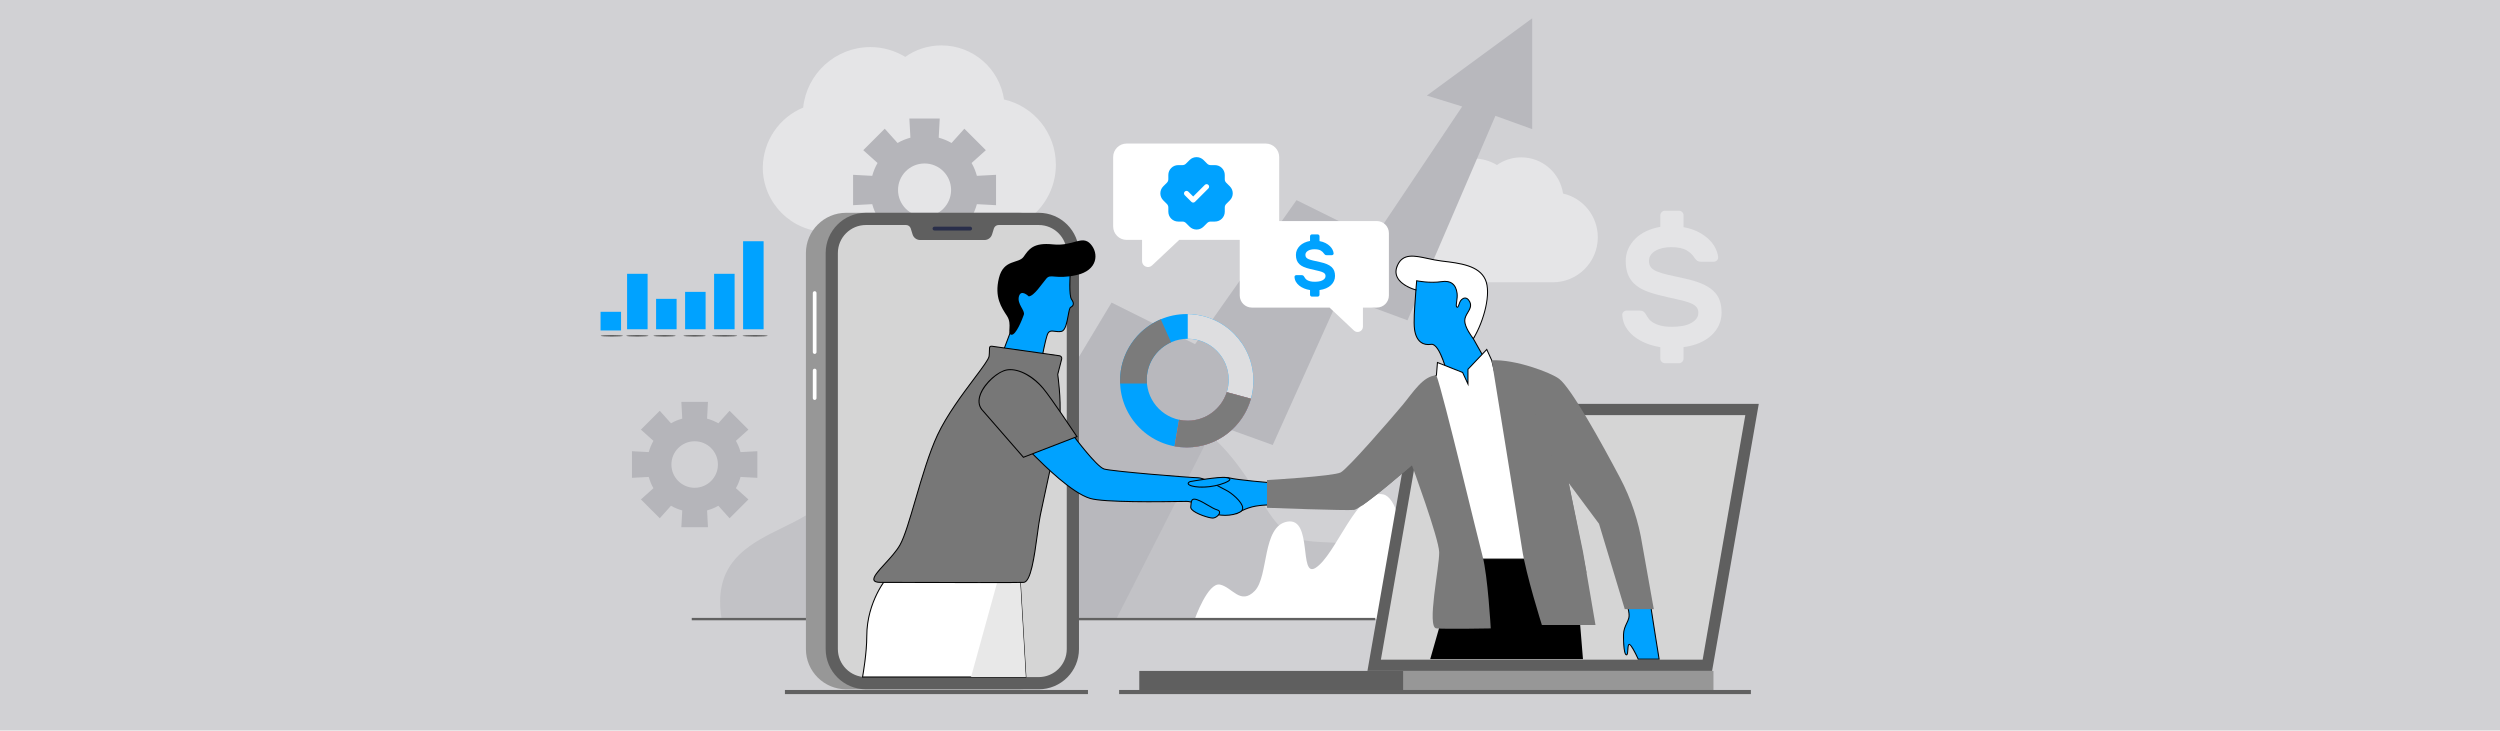 <?xml version="1.0" encoding="UTF-8"?>
<svg id="Layer_1" xmlns="http://www.w3.org/2000/svg" version="1.1" viewBox="0 0 770 225">
  <!-- Generator: Adobe Illustrator 29.6.0, SVG Export Plug-In . SVG Version: 2.1.1 Build 207)  -->
  <defs>
    <style>
      .st0 {
        fill: #ff735d;
      }

      .st1 {
        fill: #5f5f5f;
      }

      .st2 {
        fill: #777;
      }

      .st3 {
        fill: #7a7a7a;
      }

      .st4 {
        fill: #979797;
      }

      .st5 {
        fill: #e5e5e7;
      }

      .st6 {
        fill: #d1d1d4;
      }

      .st7 {
        fill: #b8b8bd;
      }

      .st8 {
        fill: #e4e4e6;
      }

      .st9 {
        fill: #dedee0;
      }

      .st10 {
        fill: #fff;
      }

      .st11 {
        fill: #b5b5ba;
      }

      .st12 {
        fill: #c2c2c6;
      }

      .st13 {
        fill: #d5d5d5;
      }

      .st14 {
        stroke-width: 1.275px;
      }

      .st14, .st15 {
        fill: none;
        stroke: #616161;
        stroke-miterlimit: 10;
      }

      .st15 {
        stroke-width: .737px;
      }

      .st16 {
        fill: #616161;
      }

      .st17 {
        fill: #00a2ff;
      }

      .st18 {
        fill: #292e4a;
      }

      .st19 {
        fill: #e8e8e8;
      }

      .st20 {
        fill: #7b7b7b;
      }
    </style>
  </defs>
  <rect class="st6" width="770" height="225"/>
  <path class="st5" d="M247.378,33.139c1.075-10.445,9.933-18.638,20.686-18.638,3.943,0,7.629,1.126,10.753,3.021,3.175-2.253,7.015-3.533,11.162-3.533,9.78,0,17.87,7.22,19.252,16.641,9.165,2.099,15.975,10.292,15.975,20.123,0,11.418-9.268,20.686-20.686,20.686h-49.718c-10.957,0-19.867-8.909-19.867-19.867.102-8.346,5.223-15.463,12.442-18.433Z"/>
  <path class="st5" d="M439.994,61.292c.72-6.996,6.653-12.483,13.855-12.483,2.641,0,5.11.754,7.202,2.023,2.126-1.509,4.698-2.366,7.476-2.366,6.55,0,11.969,4.836,12.895,11.146,6.139,1.406,10.7,6.893,10.7,13.478,0,7.648-6.207,13.855-13.855,13.855h-33.3c-7.339,0-13.306-5.967-13.306-13.306.069-5.59,3.498-10.357,8.334-12.346Z"/>
  <path class="st8" d="M518.535,69.967c1.732.313,3.252.809,4.558,1.487,1.308.679,2.404,1.454,3.288,2.323.882.869,1.554,1.783,2.014,2.74.459.957.725,1.853.795,2.688.034.417-.097.756-.397,1.017-.302.262-.646.392-1.035.392h-3.711c-.6,0-1.051-.112-1.351-.339-.3-.226-.576-.53-.822-.913-.53-.869-1.335-1.627-2.412-2.271-1.079-.643-2.676-.966-4.798-.966-.918,0-1.794.096-2.624.287-.83.191-1.554.47-2.173.835-.62.366-1.105.809-1.458,1.331-.354.522-.53,1.114-.53,1.774,0,.801.193,1.453.582,1.958.389.504,1.015.939,1.882,1.305.866.366,1.978.705,3.339,1.018,1.361.313,3.012.678,4.957,1.095,2.12.453,3.914.984,5.38,1.592,1.466.609,2.668,1.34,3.604,2.192.936.853,1.609,1.836,2.015,2.949.405,1.114.61,2.384.61,3.81,0,1.357-.266,2.628-.795,3.81-.531,1.183-1.299,2.244-2.305,3.183-1.008.94-2.236,1.723-3.684,2.349-1.449.626-3.093,1.061-4.931,1.305v3.549c0,.383-.141.713-.423.991-.284.279-.62.417-1.008.417h-4.293c-.389,0-.725-.139-1.007-.417-.284-.278-.425-.609-.425-.991v-3.549c-1.59-.244-3.083-.652-4.48-1.226-1.395-.574-2.615-1.279-3.657-2.114-1.043-.835-1.882-1.8-2.519-2.896-.636-1.096-.989-2.305-1.059-3.627-.036-.418.097-.757.397-1.018.3-.261.644-.392,1.035-.392h3.711c.6,0,1.059.104,1.377.313.318.208.584.521.795.94.246.452.548.905.902,1.357.353.452.83.852,1.43,1.2.602.348,1.353.635,2.253.861.902.227,2.023.34,3.366.34,1.061,0,2.084-.078,3.074-.235.989-.157,1.856-.417,2.597-.783.743-.366,1.343-.817,1.802-1.357.459-.539.689-1.208.689-2.009,0-.765-.248-1.392-.741-1.879-.495-.487-1.246-.904-2.253-1.253-1.007-.347-2.253-.678-3.737-.991-1.484-.313-3.199-.713-5.142-1.2-1.768-.417-3.312-.914-4.637-1.488-1.327-.574-2.422-1.279-3.288-2.113-.866-.836-1.51-1.818-1.935-2.949-.423-1.13-.636-2.479-.636-4.045,0-1.357.266-2.61.795-3.758.531-1.148,1.264-2.183,2.201-3.106.936-.922,2.058-1.687,3.366-2.297,1.307-.608,2.738-1.052,4.293-1.331v-3.549c0-.383.141-.713.425-.991.282-.279.618-.418,1.007-.418h4.293c.389,0,.725.14,1.008.418.282.278.423.609.423.991v3.654Z"/>
  <path class="st11" d="M233.262,147.174v-8.202l-5.174.277c-.331-1.227-.813-2.39-1.433-3.467l3.852-3.461-5.8-5.8-3.461,3.852c-1.077-.62-2.24-1.101-3.467-1.433l.277-5.174h-8.202l.277,5.174c-1.227.332-2.39.813-3.467,1.433l-3.461-3.852-5.8,5.8,3.852,3.461c-.62,1.077-1.101,2.24-1.433,3.467l-5.174-.277v8.202l5.174-.277c.331,1.227.813,2.39,1.433,3.467l-3.852,3.461,5.8,5.8,3.461-3.852c1.077.62,2.24,1.101,3.467,1.433l-.277,5.174h8.202l-.277-5.174c1.227-.331,2.39-.813,3.467-1.433l3.46,3.852,5.8-5.8-3.852-3.461c.62-1.077,1.101-2.24,1.433-3.467l5.174.277ZM213.956,150.237c-3.957,0-7.164-3.208-7.164-7.164s3.208-7.164,7.164-7.164,7.164,3.208,7.164,7.164-3.208,7.164-7.164,7.164Z"/>
  <path class="st11" d="M306.78,63.196v-9.354l-5.9.316c-.378-1.4-.927-2.725-1.634-3.954l4.393-3.947-6.614-6.614-3.947,4.393c-1.228-.707-2.554-1.256-3.954-1.634l.316-5.9h-9.354l.316,5.9c-1.4.378-2.725.927-3.954,1.634l-3.947-4.393-6.614,6.614,4.393,3.947c-.707,1.228-1.256,2.554-1.634,3.954l-5.9-.316v9.354l5.9-.316c.378,1.399.927,2.725,1.634,3.954l-4.393,3.947,6.614,6.614,3.947-4.393c1.228.707,2.554,1.256,3.954,1.634l-.316,5.9h9.354l-.316-5.9c1.4-.378,2.725-.927,3.954-1.634l3.947,4.393,6.614-6.614-4.393-3.947c.707-1.228,1.256-2.554,1.634-3.954l5.9.316ZM284.763,66.69c-4.512,0-8.171-3.658-8.171-8.171s3.658-8.171,8.171-8.171,8.171,3.658,8.171,8.171-3.658,8.171-8.171,8.171Z"/>
  <path class="st12" d="M222.26,190.679h228.315s-11.809-17.339-29.13-21.849c-17.32-4.51-22.452,2.953-32.286-13.572-9.834-16.525-18.888-26.719-30.698-27.133s-31.24,12.212-53.167-1.345c-25.693-15.885-46.557-2.029-47.738,18.788s-40.414,13.999-35.297,45.111Z"/>
  <path class="st10" d="M367.992,190.679s4.024-11.439,7.793-10.619c3.769.82,6.286,6.412,10.662,1.951,4.376-4.461,2.207-20.028,10.079-21.351,7.871-1.323,3.465,17.44,8.612,14.276,6.333-3.893,12.937-24.555,20.934-22.652,7.997,1.903,7.829,38.395,7.829,38.395h-65.909Z"/>
  <polygon class="st7" points="343.805 190.679 374.33 130.676 392.002 137.064 412.745 90.966 433.512 98.657 460.586 35.684 471.913 39.77 471.913 5.64 439.466 29.435 450.357 32.8 423.135 73.42 399.327 61.643 368.081 105.993 342.363 93.197 283.788 190.679 343.805 190.679"/>
  <line class="st15" x1="213.059" y1="190.679" x2="423.592" y2="190.679"/>
  <g>
    <path class="st4" d="M226.246,99.912h121.971c6.841,0,12.395,5.554,12.395,12.395v53.232c0,6.841-5.554,12.396-12.396,12.396h-121.972c-6.841,0-12.395-5.554-12.395-12.395v-53.232c0-6.841,5.554-12.396,12.396-12.396Z" transform="translate(426.155 -148.308) rotate(90)"/>
    <path class="st1" d="M232.33,99.912h121.971c6.841,0,12.395,5.554,12.395,12.395v53.232c0,6.841-5.554,12.396-12.396,12.396h-121.972c-6.841,0-12.395-5.554-12.395-12.395v-53.232c0-6.841,5.554-12.396,12.396-12.396Z" transform="translate(432.239 -154.391) rotate(90)"/>
    <path class="st13" d="M319.931,69.306h-12.376c-.656,0-1.235.427-1.429,1.053l-.572,1.844c-.318,1.026-1.267,1.725-2.341,1.725h-19.797c-1.074,0-2.023-.699-2.341-1.725l-.572-1.844c-.194-.626-.773-1.053-1.429-1.053h-12.376c-4.767,0-8.632,3.865-8.632,8.632v121.972c0,4.767,3.865,8.632,8.632,8.632h53.232c4.767,0,8.632-3.865,8.632-8.632v-121.972c0-4.767-3.865-8.632-8.632-8.632Z"/>
    <path class="st18" d="M298.803,70.999h-10.976c-.329,0-.596-.267-.596-.596h0c0-.329.267-.596.596-.596h10.976c.329,0,.596.267.596.596h0c0,.329-.267.596-.596.596Z"/>
    <path class="st10" d="M250.917,109.012c-.314,0-.57-.255-.57-.57v-18.188c0-.314.255-.57.57-.57s.57.255.57.57v18.188c0,.314-.255.57-.57.57Z"/>
    <path class="st10" d="M250.917,123.187c-.314,0-.57-.255-.57-.569v-8.499c0-.314.255-.569.57-.569s.57.255.57.569v8.499c0,.314-.255.569-.57.569Z"/>
  </g>
  <g>
    <polygon class="st1" points="421.168 206.652 435.546 124.384 541.703 124.384 527.325 206.652 421.168 206.652"/>
    <polygon class="st13" points="524.414 203.178 425.316 203.178 438.457 127.858 537.556 127.858 524.414 203.178"/>
    <rect class="st4" x="350.937" y="206.652" width="176.808" height="5.932"/>
    <rect class="st1" x="350.937" y="206.652" width="81.223" height="5.932"/>
  </g>
  <g>
    <g>
      <path class="st17" d="M500.961,185.739s1.116,3.085.722,4.595c-.394,1.51-1.575,2.822-1.641,5.054-.066,2.232.15,6.17.863,6.301.713.131.225-2.954.863-3.216s2.804,4.536,2.804,4.536h6.432s-2.232-13.856-2.56-16.219-7.483-1.05-7.483-1.05Z"/>
      <path d="M511.191,203.167h-6.723l-.043-.094c-.971-2.151-2.249-4.452-2.604-4.452h0c-.208.086-.259.954-.292,1.529-.045.755-.083,1.407-.359,1.624-.084.065-.189.092-.293.07-1.128-.208-.995-6.4-.993-6.463.043-1.456.556-2.542,1.008-3.5.257-.543.499-1.057.638-1.589.377-1.444-.707-4.47-.718-4.5l-.064-.178.186-.033c.218-.04,5.368-.967,7.099.284.329.237.521.54.571.901.324,2.333,2.536,16.076,2.559,16.215l.03.185ZM504.674,202.849h6.143c-.266-1.654-2.226-13.85-2.53-16.038-.038-.274-.183-.499-.441-.687-1.446-1.046-5.73-.414-6.672-.261.235.692,1.016,3.165.665,4.51-.146.562-.395,1.088-.658,1.645-.46.976-.937,1.984-.978,3.374-.088,2.958.281,6.057.732,6.141.019.003.029,0,.038-.009.164-.128.207-.858.238-1.392.052-.882.097-1.643.496-1.808.667-.272,2.127,2.673,2.967,4.524Z"/>
    </g>
    <g>
      <path class="st17" d="M391.677,148.72s-10.371-.853-12.996-1.51c-2.625-.656-9.517,1.51-9.517,1.51l11.548,9.509s2.892-1.814,6.042-2.347c3.151-.533,5.317-.336,5.317-.336l-.394-6.826Z"/>
      <path d="M380.7,158.426l-.088-.073-11.775-9.696.28-.089c.283-.089,6.966-2.17,9.604-1.512,2.583.646,12.867,1.497,12.97,1.505l.139.012.412,7.149-.185-.017c-.021-.002-2.184-.188-5.275.334-3.082.521-5.956,2.308-5.984,2.325l-.097.062ZM369.495,148.786l11.231,9.248c.537-.32,3.181-1.832,6.002-2.31,2.617-.442,4.584-.381,5.173-.35l-.375-6.508c-1.289-.107-10.409-.884-12.883-1.503-2.252-.561-7.828,1.026-9.148,1.422Z"/>
    </g>
    <g>
      <path class="st17" d="M436.103,89.3c-.129,2.607-.829,9.107-.427,12.12s1.978,5.12,5.116,4.633c3.138-.487,5.93,12.771,5.93,12.771l6.745,1.008,4.874-7.398-4.559-8.115s3.302-8.958,1.578-14.215c-1.724-5.257-14.201-9.384-18.88-7.67-4.678,1.715-.378,6.866-.378,6.866Z"/>
      <path d="M453.545,120.005l-.101-.016-6.854-1.023-.023-.108c-.769-3.646-3.282-13.019-5.75-12.647-1.311.204-2.421-.024-3.298-.68-1.058-.791-1.749-2.205-2.001-4.089-.305-2.283.017-6.517.25-9.608.075-.986.14-1.841.173-2.479-.316-.393-2.257-2.913-1.702-4.982.254-.945.99-1.647,2.188-2.086,2.726-1,8.264-.065,12.88,2.172,3.351,1.624,5.555,3.611,6.206,5.598,1.66,5.064-1.229,13.343-1.556,14.25l4.571,8.136-.054.081-4.93,7.482ZM446.855,118.683l6.535.977,4.765-7.231-4.548-8.095.025-.069c.033-.089,3.264-8.967,1.577-14.11-.624-1.904-2.771-3.825-6.043-5.411-4.546-2.203-9.978-3.133-12.631-2.16-1.095.402-1.765,1.031-1.989,1.87-.549,2.043,1.655,4.718,1.678,4.745l.04.048-.003.062c-.032.648-.099,1.529-.176,2.549-.233,3.078-.553,7.293-.252,9.542.24,1.797.889,3.138,1.876,3.876.804.602,1.833.808,3.058.621,1.392-.222,2.842,1.906,4.317,6.31.972,2.898,1.64,5.877,1.771,6.477Z"/>
    </g>
    <g>
      <polygon class="st10" points="442.735 111.654 450.487 114.72 452.128 118.265 452.128 113.736 457.918 107.632 459.447 110.979 474.904 172.218 451.866 172.218 438.377 118.265 442.414 115.607 442.735 111.654"/>
      <path d="M475.108,172.377h-23.367l-.03-.12-13.515-54.063,4.065-2.678.332-4.089,8.012,3.169,1.363,2.945v-3.868l.044-.046,5.953-6.276,1.625,3.562,15.518,61.464ZM451.989,172.059h22.711l-15.408-61.041-1.42-3.105-5.585,5.887v5.188l-1.918-4.143-7.492-2.964-.311,3.816-.064.042-3.942,2.597,13.43,53.723Z"/>
    </g>
    <polygon points="487.554 203.008 440.509 203.008 449.306 172.218 485.036 172.218 487.554 203.008"/>
    <path class="st3" d="M442.414,115.607c2.297,6.268,12.635,49.851,14.227,55.758,1.592,5.907,2.511,22.185,2.511,22.185,0,0-13.652.263-16.737,0-3.085-.263.985-19.166.853-23.498s-8.401-26.78-8.401-26.78c0,0-15.49,13.521-17.853,13.784-2.363.263-26.78-.656-26.78-.656v-8.533s20.478-1.181,22.71-2.363,15.753-16.803,19.034-20.741c3.282-3.938,6.301-8.992,10.436-9.156Z"/>
    <path class="st3" d="M429.91,133.624c-1.772.197-3.643,11.421-5.907,14.67-1.44,2.066-3.513,5.242-4.758,7.589,4.989-3.331,15.621-12.61,15.621-12.61-1.017-2.363-3.183-9.845-4.955-9.649Z"/>
    <path class="st3" d="M500.43,187.613h8.932l-3.515-19.717c-1.135-7.275-3.471-14.305-6.919-20.811-5.847-11.029-14.967-27.515-18.708-30.396-2.467-1.9-13.587-6.104-20.774-5.71,0,0,8.172,50.212,9.353,58.088,1.181,7.876,6.104,23.432,6.104,23.432h16.51l-3.861-22.6-4.38-21.113,9.325,12.534,7.931,26.293Z"/>
    <path class="st3" d="M483.174,148.786s-5.612-7.778-6.892-12.11c-1.28-4.332-1.969-10.338-1.378-12.011s-1.378-2.363-2.264,4.824c-.886,7.187-.886,13.587,3.446,20.675,4.332,7.089,1.28,11.224,4.726,17.525,3.446,6.301,7.865,8.781,7.865,8.781l-5.502-27.684Z"/>
    <g>
      <path class="st10" d="M430.45,81.672c2.252-4.902,7.642-1.974,13.597-1.27,5.955.704,11.508,1.463,13.437,5.703s-.462,12.874-3.703,18.214c0,0-2.616-3.263-2.643-5.508-.027-2.245,2.642-3.692,1.535-5.861-1.107-2.169-2.696-.799-3.049.134s-.562,1.915-.969,1.424c-.406-.491.348-2.5.124-4.174s-1.032-4.156-4.773-3.588c-3.741.567-7.669-.271-7.669-.271l-.236,2.826s-8.187-2.11-5.653-7.628Z"/>
      <path d="M453.801,104.597l-.143-.178c-.108-.135-2.651-3.332-2.679-5.606-.012-1.01.486-1.847.968-2.657.604-1.016,1.176-1.976.585-3.134-.359-.703-.803-1.072-1.285-1.072-.018,0-.035,0-.054.001-.612.034-1.213.644-1.419,1.188-.064.17-.124.343-.182.507-.22.634-.378,1.092-.675,1.146-.132.026-.264-.038-.385-.184-.249-.302-.161-.925-.038-1.787.11-.778.235-1.66.128-2.468-.184-1.375-.646-2.323-1.414-2.899-.761-.571-1.825-.758-3.177-.553-3.276.498-6.737-.084-7.55-.238l-.237,2.836-.183-.047c-.184-.047-4.52-1.194-5.868-4.03-.555-1.166-.518-2.451.111-3.819h0c1.749-3.808,5.345-3.033,9.508-2.136,1.372.295,2.791.602,4.253.774,5.678.672,11.549,1.366,13.564,5.795,1.904,4.187-.383,12.875-3.712,18.362l-.118.195ZM451.247,91.631c.441,0,1.05.229,1.568,1.246.672,1.315.028,2.396-.594,3.442-.46.772-.935,1.57-.924,2.49.022,1.867,1.928,4.515,2.468,5.228,3.223-5.426,5.415-13.82,3.574-17.866-1.94-4.266-7.721-4.949-13.311-5.611-1.478-.175-2.904-.482-4.283-.779-4.196-.904-7.508-1.618-9.151,1.958-.587,1.278-.625,2.472-.113,3.548,1.133,2.383,4.638,3.556,5.479,3.807l.235-2.812.177.038c.039.008,3.945.827,7.613.269,1.431-.215,2.583-.012,3.415.613.84.63,1.344,1.648,1.539,3.112.113.852-.021,1.796-.129,2.555-.099.692-.191,1.345-.031,1.539.055.067.084.073.084.073.114-.03.304-.576.429-.937.058-.167.118-.342.184-.515.209-.551.874-1.349,1.7-1.395.023,0,.047-.002.071-.002Z"/>
    </g>
  </g>
  <g>
    <g>
      <path class="st10" d="M314.128,177.337l1.829,31.177h-50.292s1.304-6.954,1.304-12.569c0-11.224,6.695-18.608,6.695-18.608h40.465Z"/>
      <path d="M316.126,208.674h-50.653l.035-.188c.013-.069,1.301-7.005,1.301-12.54,0-11.156,6.668-18.642,6.736-18.716l.047-.052h40.686l1.848,31.496ZM265.856,208.355h49.932l-1.811-30.859h-40.242c-.59.683-6.608,7.907-6.608,18.449,0,5.053-1.065,11.257-1.271,12.41Z"/>
    </g>
    <polygon class="st19" points="299.078 208.514 315.957 208.514 314.128 177.337 307.694 177.337 299.078 208.514"/>
    <g>
      <path class="st17" d="M329.651,83.872s-.525,7.089.394,8.336c.919,1.247.572,2.035-.272,2.429-.844.394-.844,6.957-2.813,7.417-1.969.46-3.675-1.031-4.397,1.06-.722,2.091-1.641,7.145-1.641,7.145l-12.405-.853,3.479-9.189s-2.363-6.826-.788-12.733,18.05-9.517,18.444-3.61Z"/>
      <path d="M321.053,110.426l-12.762-.878,3.535-9.336c-.22-.667-2.267-7.166-.772-12.771.508-1.907,2.617-3.769,5.784-5.109,2.887-1.221,6.249-1.826,8.775-1.581,2.59.252,4.081,1.356,4.198,3.11v.011s0,.011,0,.011c-.145,1.956-.362,7.246.363,8.229.482.655.664,1.237.538,1.73-.101.395-.402.719-.87.938-.255.119-.481,1.349-.68,2.434-.384,2.09-.862,4.69-2.165,4.994-.748.175-1.452.079-2.075-.005-1.078-.146-1.792-.241-2.208.961-.709,2.055-1.625,7.071-1.635,7.121l-.025.141ZM308.742,109.26l12.049.829c.155-.833.971-5.146,1.622-7.028.5-1.451,1.497-1.316,2.551-1.173.596.081,1.27.172,1.96.01,1.099-.256,1.576-2.849,1.923-4.741.299-1.627.473-2.485.859-2.665.384-.179.619-.424.696-.728.101-.396-.062-.888-.486-1.462-.933-1.266-.456-8.006-.425-8.431-.149-2.123-2.513-2.667-3.91-2.804-5.205-.506-13.19,2.592-14.221,6.455-1.544,5.791.761,12.572.784,12.64l.019.055-3.423,9.042Z"/>
    </g>
    <g>
      <path class="st2" d="M305.563,106.647l20.764,2.926c.478.067.791.535.67,1.002l-1.219,4.736s1.05,7.351.656,12.865-4.857,24.679-6.039,30.586-2.1,20.478-5.12,20.61-38.069,0-44.107,0,3.019-6.17,6.039-11.552c3.019-5.382,6.695-23.498,11.552-33.868,4.857-10.37,15.621-21.988,15.884-24.252s-.24-3.215.919-3.052Z"/>
      <path d="M303.807,179.59c-7.431,0-16.916-.023-23.809-.04-4.095-.011-7.342-.019-8.829-.019-1.201,0-1.892-.245-2.114-.75-.461-1.049,1.247-2.912,3.409-5.271,1.653-1.803,3.526-3.846,4.605-5.769,1.414-2.519,2.957-7.795,4.744-13.904,1.982-6.776,4.228-14.456,6.803-19.953,2.863-6.112,7.782-12.67,11.375-17.458,2.454-3.271,4.393-5.855,4.496-6.746.08-.688.088-1.253.095-1.706.01-.705.016-1.13.282-1.357.158-.134.387-.176.723-.127l20.764,2.926c.272.039.517.192.669.42.153.229.201.513.133.779l-1.211,4.706c.074.534,1.031,7.583.653,12.867-.291,4.065-2.753,15.374-4.551,23.632-.632,2.904-1.178,5.412-1.491,6.975-.308,1.541-.603,3.704-.914,5.994-.934,6.862-1.993,14.64-4.355,14.743-1.006.044-5.599.059-11.477.059ZM305.336,106.789c-.124,0-.212.023-.267.07-.156.134-.162.547-.17,1.12-.007.461-.015,1.034-.097,1.739-.113.976-1.978,3.461-4.558,6.9-3.583,4.776-8.492,11.319-11.34,17.401-2.564,5.476-4.807,13.143-6.786,19.907-1.792,6.128-3.34,11.421-4.771,13.972-1.097,1.955-2.983,4.013-4.648,5.828-1.918,2.092-3.729,4.067-3.352,4.926.164.372.777.561,1.823.561,1.487,0,4.735.008,8.83.018,12.341.029,32.999.079,35.271-.018,2.096-.092,3.227-8.4,4.053-14.468.312-2.295.607-4.463.917-6.014.313-1.564.859-4.074,1.492-6.98,1.796-8.247,4.255-19.544,4.543-23.587.389-5.433-.645-12.757-.655-12.83l-.004-.031.008-.031,1.219-4.736c.046-.179.014-.369-.089-.522-.103-.153-.267-.256-.45-.282l-20.764-2.926c-.077-.011-.145-.016-.204-.016Z"/>
    </g>
    <g>
      <path class="st17" d="M330.176,133.624s7.483,10.13,9.911,10.841c2.429.711,26.714,2.68,28.814,2.68s6.892,2.954,8.795,3.873,6.892,5.12,4.332,6.629c-2.56,1.51-7.023,1.378-9.583,0-2.56-1.378-4.66-3.216-6.957-3.216s-24.815.571-29.733-.919c-6.826-2.068-17.42-13.587-19.146-15.096l13.567-4.791Z"/>
      <path d="M377.324,158.881c-1.785,0-3.599-.365-4.954-1.094-.708-.382-1.38-.797-2.03-1.199-1.662-1.027-3.231-1.998-4.851-1.998-.297,0-.931.01-1.822.023-5.85.087-23.652.355-27.958-.949-5.683-1.722-14.024-10.014-17.586-13.556-.769-.764-1.324-1.315-1.619-1.573l-.205-.18,13.935-4.921.07.095c.075.101,7.478,10.095,9.828,10.782,2.473.725,26.71,2.674,28.77,2.674,1.638,0,4.787,1.706,7.086,2.952.712.386,1.327.719,1.778.937,1.529.738,5.055,3.598,5.136,5.543.024.582-.243,1.042-.792,1.367-1.239.73-2.999,1.097-4.786,1.097ZM365.489,154.271c1.71,0,3.317.993,5.019,2.046.646.398,1.314.812,2.014,1.188,2.627,1.415,7.032,1.416,9.426.003.447-.264.655-.616.636-1.079-.075-1.796-3.521-4.576-4.956-5.269-.458-.222-1.076-.556-1.792-.943-2.269-1.229-5.376-2.914-6.934-2.914-2.064,0-26.375-1.959-28.859-2.686-2.353-.689-9.111-9.711-9.924-10.805l-13.205,4.663c.323.302.808.784,1.434,1.406,3.545,3.524,11.847,11.778,17.454,13.477,4.258,1.288,22.021,1.022,27.86.935.893-.013,1.529-.022,1.827-.022Z"/>
    </g>
    <g>
      <path class="st17" d="M366.752,156.17c.197-1.494-.098-3.003,2.068-2.215s4.381,2.609,6.104,3.101-.049,2.511-1.428,2.511-6.943-1.89-6.744-3.397Z"/>
      <path d="M373.496,159.726c-1.139,0-5.341-1.32-6.564-2.715-.261-.298-.375-.587-.338-.861h0c.031-.232.049-.466.067-.689.061-.765.114-1.425.586-1.729.353-.225.871-.202,1.627.073,1.079.393,2.154,1.028,3.193,1.644,1.051.622,2.044,1.21,2.9,1.454.588.168.886.544.818,1.03-.12.854-1.318,1.793-2.29,1.793ZM366.91,156.19c-.024.18.064.385.262.609,1.149,1.311,5.255,2.607,6.324,2.607.874,0,1.885-.884,1.974-1.519.045-.326-.153-.555-.59-.68-.896-.256-1.905-.854-2.975-1.486-1.027-.608-2.089-1.236-3.14-1.619-.649-.235-1.089-.268-1.346-.104-.339.218-.386.805-.44,1.485-.019.229-.038.468-.069.705h0Z"/>
    </g>
    <g>
      <path class="st17" d="M366.506,148.343s8.91-1.625,11.175-1.256c2.265.369.796,1.301-1.772,2.093-5.907,1.821-11.798.361-9.402-.837Z"/>
      <path d="M370.218,150.197c-.36,0-.673-.011-.931-.024-1.493-.084-3.184-.411-3.452-1.08-.09-.226-.059-.562.6-.893l.042-.015c.365-.065,8.963-1.623,11.229-1.256.831.136,1.229.353,1.251.685.036.515-.975,1.093-3.002,1.718-2.298.708-4.36.865-5.737.865ZM366.557,148.495c-.201.103-.501.293-.427.479.308.767,4.921,1.537,9.731.054,2.226-.687,2.791-1.21,2.778-1.391-.001-.024-.043-.239-.985-.393-2.156-.351-10.597,1.16-11.098,1.251Z"/>
    </g>
    <path d="M316.852,91.288s-2.363-2.363-3.019,0c-.656,2.363,1.969,4.332,1.51,5.645-.459,1.313-2.429,6.432-3.872,6.17-1.444-.263.394-3.151-1.313-5.776-1.707-2.625-3.938-5.776-2.494-11.683,1.444-5.907,6.039-4.332,7.614-6.564,1.575-2.232,2.888-4.463,9.058-3.807,6.17.656,8.926-2.99,11.552-.116,2.625,2.873,2.232,8.124-4.332,9.568-6.564,1.444-7.876-.525-9.255,1.05-1.379,1.575-3.741,5.382-5.448,5.513Z"/>
    <g>
      <path class="st2" d="M302.347,126.075l12.865,14.768,16.475-6.367s-7.745-11.683-10.37-14.834c-2.625-3.151-7.22-6.367-11.158-5.71-3.938.656-11.027,7.876-7.811,12.143Z"/>
      <path d="M315.165,141.032l-12.945-14.861c-.992-1.315-1.112-3.021-.349-4.933,1.466-3.672,5.644-7.026,8.261-7.463,2.842-.475,7.441,1.126,11.307,5.767,2.601,3.12,10.303,14.729,10.381,14.847l.109.165-16.764,6.479ZM302.471,125.975l12.788,14.681,16.185-6.256c-.954-1.434-7.83-11.75-10.25-14.654-2.64-3.167-7.216-6.288-11.009-5.655-3.037.506-6.869,4.389-8.018,7.267-.501,1.256-.855,3.076.305,4.618Z"/>
    </g>
  </g>
  <line class="st14" x1="241.76" y1="213.146" x2="335.095" y2="213.146"/>
  <line class="st14" x1="344.687" y1="213.146" x2="539.275" y2="213.146"/>
  <path class="st10" d="M389.837,44.215h-42.828c-2.295,0-4.156,1.861-4.156,4.156v21.361c0,2.295,1.861,4.156,4.156,4.156h4.744v6.532c0,1.603,1.916,2.431,3.083,1.333l8.36-7.865h26.64c2.295,0,4.156-1.861,4.156-4.156v-21.361c0-2.295-1.861-4.156-4.156-4.156Z"/>
  <path class="st10" d="M385.575,68.081h38.471c2.062,0,3.734,1.672,3.734,3.734v19.188c0,2.062-1.672,3.733-3.734,3.733h-4.261s0,5.868,0,5.868c0,1.44-1.721,2.184-2.769,1.197l-7.51-7.065h-23.93c-2.062,0-3.733-1.671-3.733-3.733v-19.188c0-2.062,1.671-3.734,3.733-3.734Z"/>
  <path class="st17" d="M406.41,74.258c.707.128,1.327.33,1.86.607.534.277.981.593,1.342.948.36.355.634.728.822,1.118.187.391.296.756.325,1.097.014.17-.039.309-.162.415-.123.107-.264.16-.422.16h-1.514c-.245,0-.429-.046-.551-.138-.122-.092-.235-.216-.335-.373-.216-.355-.545-.664-.984-.927-.44-.263-1.092-.394-1.958-.394-.375,0-.732.039-1.071.117-.339.078-.634.192-.887.341-.253.149-.451.33-.595.543-.145.213-.216.455-.216.724,0,.327.079.593.238.799.159.206.414.383.768.532.353.149.807.288,1.362.415.555.128,1.229.277,2.023.447.865.185,1.597.402,2.195.65.598.249,1.089.547,1.471.895.382.348.656.749.822,1.203.165.455.249.973.249,1.555,0,.554-.108,1.072-.325,1.555-.217.483-.53.916-.941,1.299-.411.383-.913.703-1.503.959-.592.256-1.262.433-2.012.532v1.448c0,.156-.058.291-.173.405-.116.114-.253.17-.412.17h-1.752c-.159,0-.296-.057-.411-.17-.116-.114-.173-.248-.173-.405v-1.448c-.649-.1-1.258-.266-1.828-.5-.569-.234-1.067-.522-1.492-.863-.426-.341-.768-.735-1.028-1.182-.26-.447-.404-.94-.432-1.48-.015-.171.039-.309.162-.415s.263-.16.422-.16h1.514c.245,0,.432.042.562.128.13.085.238.213.325.383.1.185.223.369.368.554.144.185.339.348.583.49.246.142.552.259.919.351.368.093.826.139,1.374.139.433,0,.85-.032,1.255-.096.404-.064.757-.17,1.06-.32.303-.149.548-.333.735-.554.187-.22.281-.493.281-.82,0-.312-.101-.568-.302-.767-.202-.199-.508-.369-.919-.511-.411-.142-.919-.277-1.525-.405-.606-.128-1.305-.291-2.098-.49-.721-.17-1.352-.373-1.892-.607-.541-.234-.988-.522-1.341-.862-.353-.341-.616-.742-.79-1.203-.173-.461-.26-1.012-.26-1.651,0-.554.108-1.065.325-1.533.217-.468.516-.891.898-1.267.382-.376.84-.688,1.374-.937.533-.248,1.117-.429,1.752-.543v-1.448c0-.156.058-.291.173-.404.115-.114.252-.171.411-.171h1.752c.159,0,.296.057.412.171.115.114.173.248.173.404v1.491Z"/>
  <g id="Layer_2">
    <path class="st17" d="M378.8,57.4l-1.133-1.131c-.279-.278-.435-.656-.435-1.05v-1.324c-.002-1.678-1.361-3.038-3.039-3.04h-1.324c-.393-.001-.77-.157-1.049-.434l-1.132-1.133c-1.188-1.185-3.11-1.185-4.298,0l-1.131,1.133c-.279.277-.656.433-1.05.435h-1.325c-1.678.002-3.037,1.362-3.039,3.04v1.323c.001.394-.155.771-.434,1.05l-1.133,1.131c-1.185,1.188-1.185,3.11,0,4.298l1.133,1.131c.279.278.435.656.435,1.05v1.324c.002,1.678,1.361,3.038,3.039,3.04h1.324c.393.001.77.157,1.049.435l1.132,1.132c1.188,1.185,3.11,1.185,4.298,0l1.131-1.132c.279-.277.656-.433,1.05-.435h1.325c1.678-.002,3.037-1.362,3.039-3.04v-1.324c0-.394.156-.772.435-1.05l1.132-1.131c1.185-1.188,1.185-3.11,0-4.298h0ZM372.202,58.022l-4.149,4.149c-.302.304-.794.305-1.097.002,0,0-.002-.001-.002-.002l-2.074-2.074c-.293-.314-.275-.807.039-1.099.299-.278.762-.278,1.061,0l1.525,1.526,3.599-3.598c.314-.293.807-.275,1.099.039.278.299.278.762,0,1.061v-.002Z"/>
  </g>
  <g>
    <g>
      <rect class="st17" x="193.144" y="84.332" width="6.315" height="17.08"/>
      <rect class="st17" x="219.942" y="84.332" width="6.315" height="17.08"/>
      <rect class="st17" x="228.875" y="74.302" width="6.315" height="27.111"/>
      <rect class="st17" x="184.971" y="96.035" width="6.315" height="5.748"/>
      <rect class="st17" x="202.077" y="92.045" width="6.316" height="9.367"/>
      <rect class="st17" x="211.01" y="89.895" width="6.315" height="11.518"/>
    </g>
    <g>
      <path class="st16" d="M199.714,103.425c0,.14-1.528.254-3.412.254s-3.412-.114-3.412-.254,1.527-.254,3.412-.254,3.412.113,3.412.254Z"/>
      <path class="st16" d="M191.855,103.425c0,.14-1.528.254-3.412.254s-3.412-.114-3.412-.254,1.527-.254,3.412-.254,3.412.113,3.412.254Z"/>
      <path class="st16" d="M236.435,103.425c0,.14-1.727.254-3.857.254s-3.857-.114-3.857-.254,1.726-.254,3.857-.254,3.857.113,3.857.254Z"/>
      <path class="st16" d="M227.053,103.425c0,.14-1.727.254-3.857.254s-3.857-.114-3.857-.254,1.727-.254,3.857-.254,3.857.113,3.857.254Z"/>
      <path class="st16" d="M217.325,103.425c0,.14-1.528.254-3.412.254s-3.412-.114-3.412-.254,1.527-.254,3.412-.254,3.412.114,3.412.254Z"/>
      <path class="st16" d="M208.096,103.425c0,.14-1.528.254-3.412.254s-3.412-.114-3.412-.254,1.528-.254,3.412-.254,3.412.114,3.412.254Z"/>
    </g>
  </g>
  <path class="st17" d="M365.511,96.728c-11.342,0-20.537,9.195-20.537,20.537s9.195,20.537,20.537,20.537,20.537-9.195,20.537-20.537-9.195-20.537-20.537-20.537ZM365.82,129.572c-6.968,0-12.616-5.648-12.616-12.616s5.648-12.616,12.616-12.616,12.616,5.648,12.616,12.616-5.648,12.616-12.616,12.616Z"/>
  <path class="st9" d="M365.825,96.736c0,2.185,0,5.132-.002,7.604,6.966.002,12.613,5.649,12.613,12.616,0,1.334-.208,2.619-.592,3.825l7.443,2.019c.492-1.761.761-3.616.761-5.534,0-11.237-9.026-20.36-20.223-20.529Z"/>
  <path class="st20" d="M353.204,116.956c0-5.137,3.072-9.554,7.478-11.522l-3.159-7.095c-7.375,3.116-12.551,10.417-12.551,18.926,0,.289.01.576.022.862h8.265c-.036-.386-.056-.776-.056-1.172Z"/>
  <path class="st0" d="M365.82,129.572c-.916,0-1.808-.1-2.669-.285-.317,1.831-.917,5.377-1.388,8.169,1.215.224,2.466.347,3.747.347,9.424,0,17.36-6.35,19.777-15.003l-7.443-2.019c-1.62,5.097-6.39,8.791-12.024,8.791Z"/>
  <path class="st20" d="M365.82,129.572c-.916,0-1.808-.1-2.669-.285-.317,1.831-.917,5.377-1.388,8.169,1.215.224,2.466.347,3.747.347,9.424,0,17.36-6.35,19.777-15.003l-7.443-2.019c-1.62,5.097-6.39,8.791-12.024,8.791Z"/>
</svg>